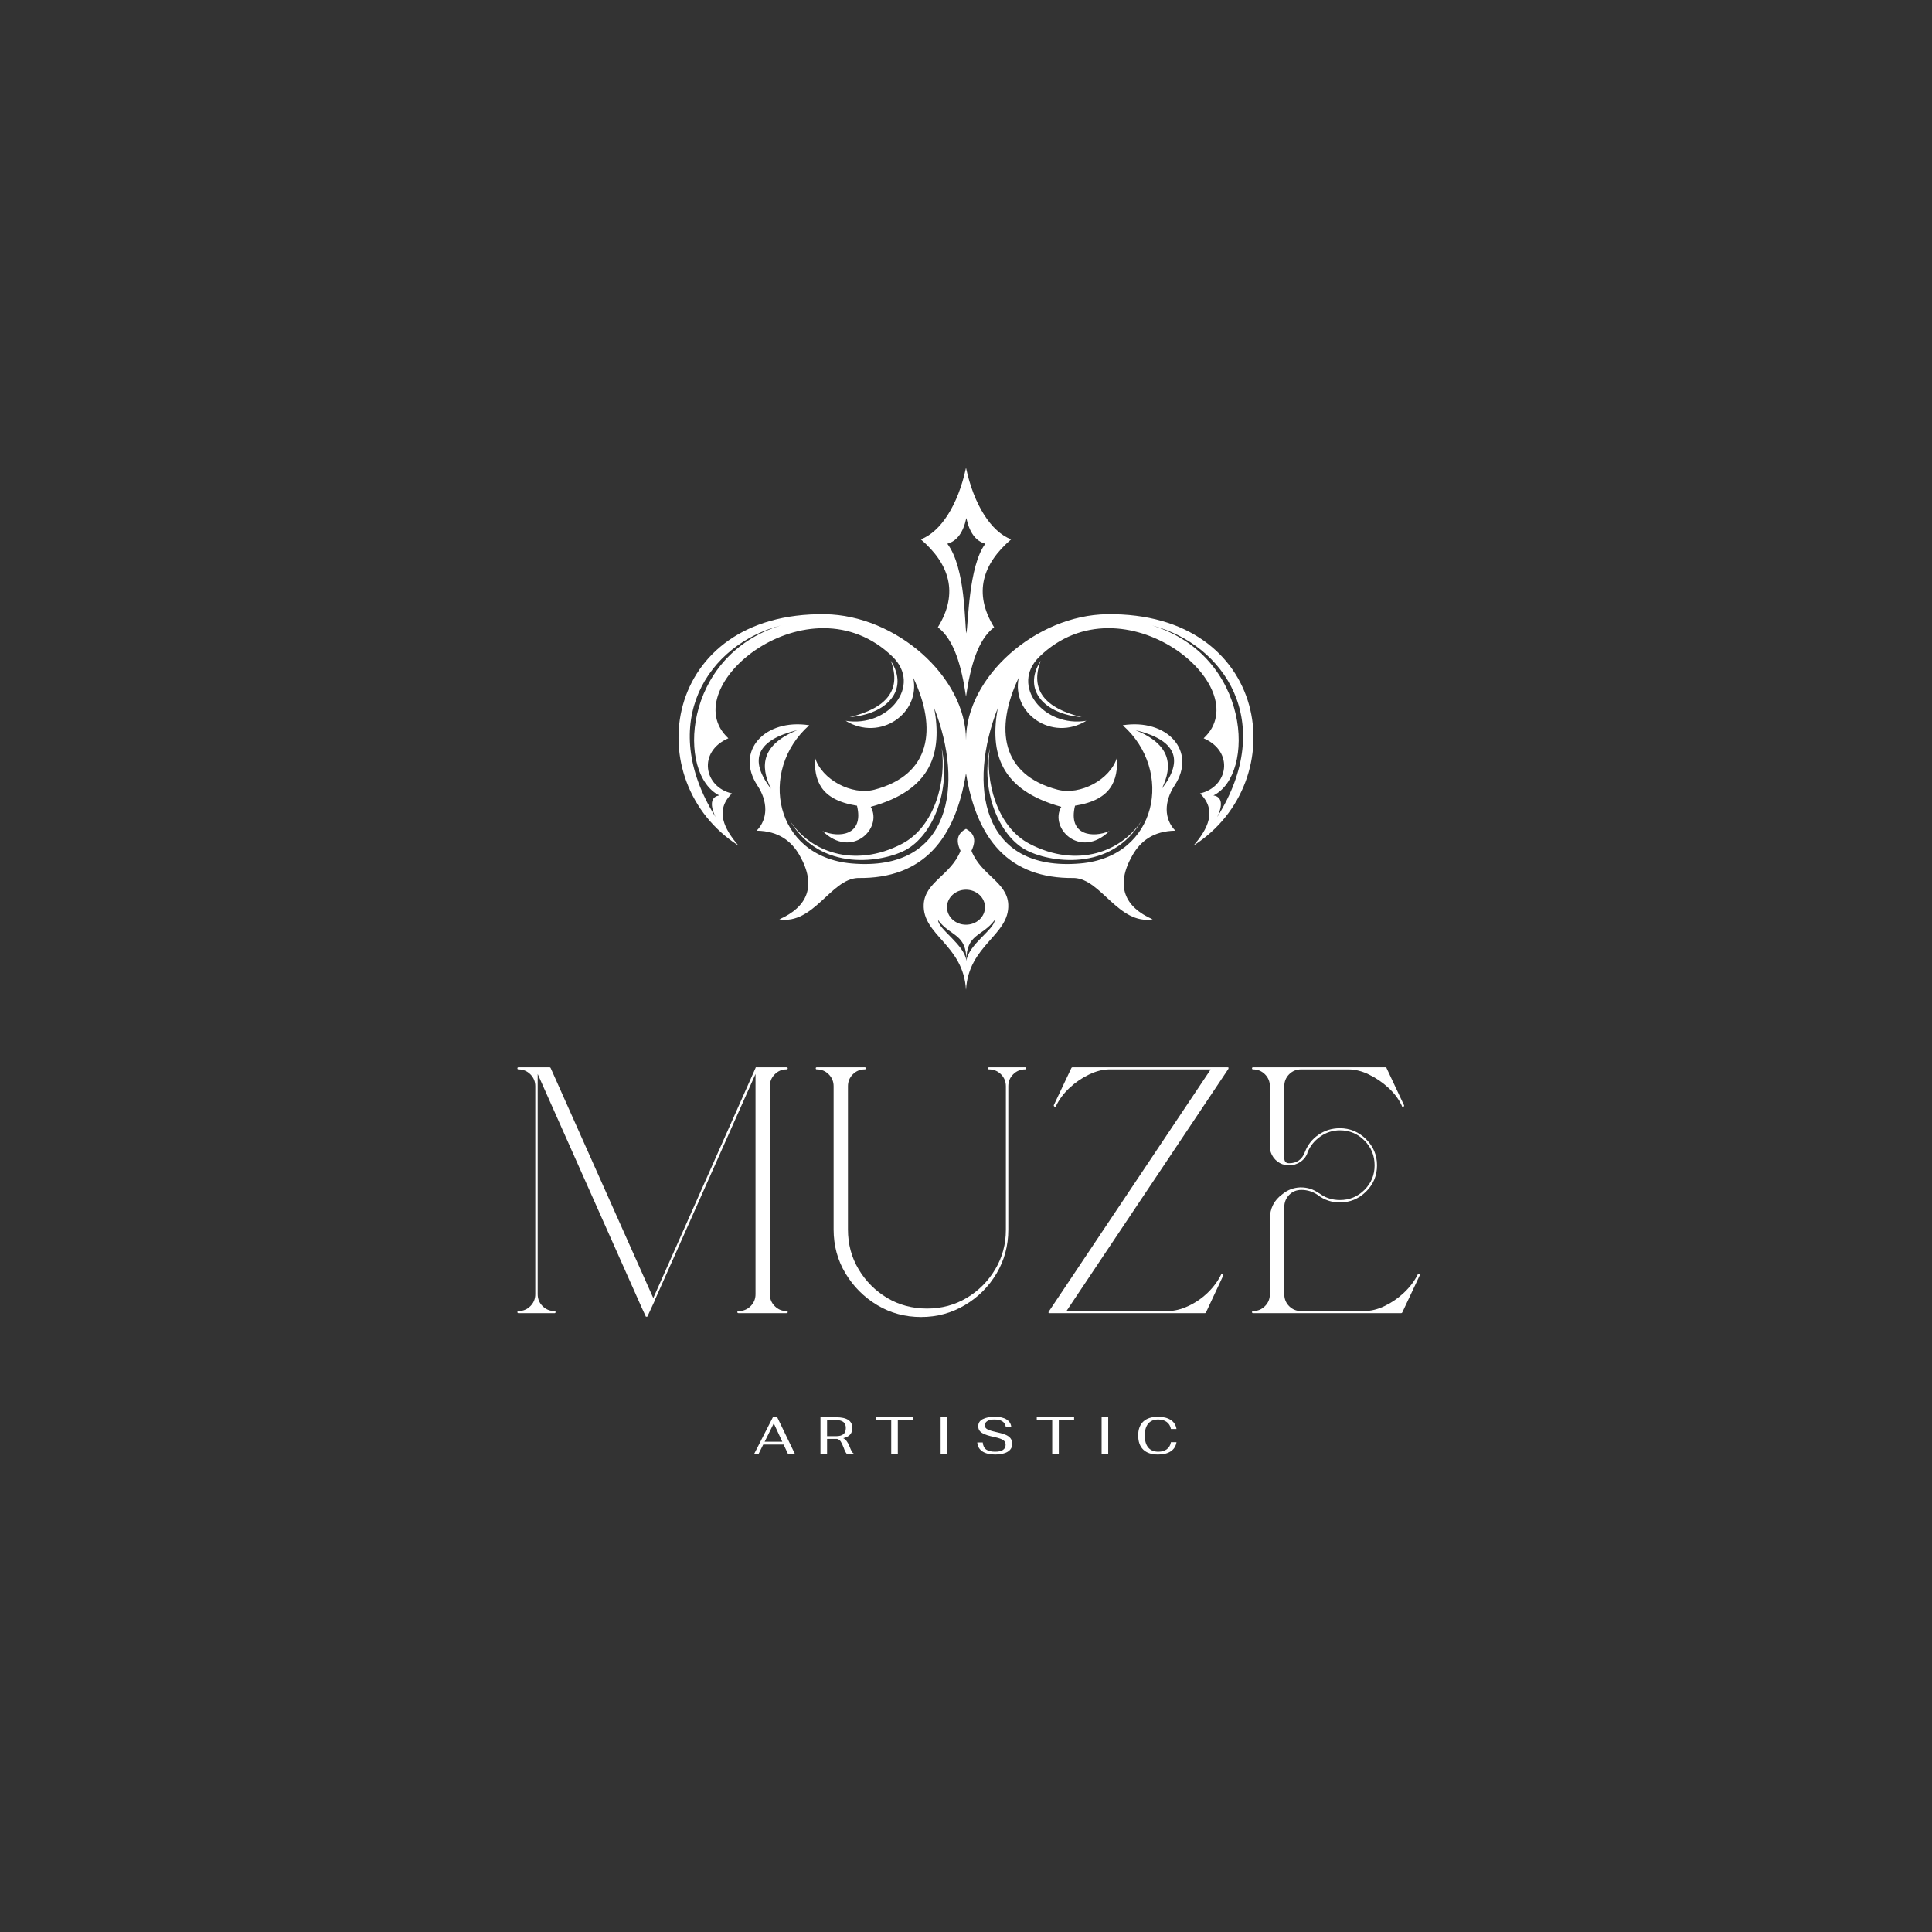 <?xml version="1.0" encoding="UTF-8"?> <svg xmlns="http://www.w3.org/2000/svg" xmlns:xlink="http://www.w3.org/1999/xlink" width="500" zoomAndPan="magnify" viewBox="0 0 375 375" height="500" preserveAspectRatio="xMidYMid meet" version="1.0"><rect x="0" y="0" width="375" height="375" fill="#333333" stroke="none"/><defs><g></g><clipPath id="4fb80d6845"><path d="M 131.699 90.801 L 243.301 90.801 L 243.301 192.051 L 131.699 192.051 Z M 131.699 90.801 " clip-rule="nonzero"></path></clipPath></defs><g clip-path="url(#4fb80d6845)"><path fill="#ffffff" d="M 187.5 143.66 C 187.5 131.301 173.848 119.406 160.137 119.219 C 128.535 118.789 123.777 151.641 143.336 164.125 C 140.617 160.973 138.66 157.316 142.078 154.004 C 136.605 152.781 135.379 145.875 141.375 143.301 C 130.637 133.379 157.09 111.789 173.246 127.465 C 179.027 133.074 172.383 141.25 164.141 139.902 C 170.848 144.023 178.754 138.41 177.25 131.512 C 181.996 141.461 180.641 150.422 169.715 153.277 C 165.352 154.422 159.461 151.344 158.172 146.988 C 158.016 151.41 159.152 155.254 166.34 156.387 C 167.773 162.258 162.73 162.656 159.664 161.305 C 165.34 166.836 171.395 160.742 169.008 156.605 C 180.914 153.32 182.898 146.086 181.332 137.441 C 187.133 152.277 184.688 169.273 165.316 167.598 C 150.254 166.293 147.121 149.555 157.074 140.77 C 148.496 139.418 142.594 145.766 147.023 152.484 C 149.047 155.547 149.109 158.941 146.867 161.234 C 151.168 161.301 153.645 163.301 155.191 166.008 C 158.586 171.945 156.695 176.059 151.266 178.445 C 157.91 179.527 161.262 170.633 166.496 170.418 C 179.25 170.605 185.422 162.832 187.5 150.098 C 189.574 162.832 195.75 170.605 208.504 170.418 C 213.738 170.633 217.086 179.527 223.734 178.445 C 218.305 176.059 216.41 171.945 219.809 166.008 C 221.355 163.301 223.828 161.301 228.129 161.234 C 225.891 158.941 225.953 155.547 227.973 152.484 C 232.406 145.766 226.5 139.418 217.922 140.77 C 227.875 149.555 224.742 166.293 209.68 167.598 C 190.312 169.273 187.863 152.277 193.664 137.441 C 192.102 146.086 194.086 153.32 205.992 156.605 C 203.605 160.742 209.66 166.836 215.332 161.305 C 212.266 162.656 207.227 162.258 208.66 156.387 C 215.848 155.254 216.984 151.41 216.824 146.988 C 215.535 151.344 209.648 154.422 205.285 153.277 C 194.355 150.422 193.004 141.461 197.746 131.512 C 196.242 138.41 204.152 144.023 210.859 139.902 C 202.613 141.25 195.969 133.074 201.75 127.465 C 217.906 111.789 244.363 133.379 233.625 143.301 C 239.617 145.875 238.395 152.781 232.918 154.004 C 236.34 157.316 234.383 160.973 231.66 164.125 C 251.219 151.641 246.461 118.789 214.863 119.219 C 201.152 119.406 187.5 131.301 187.5 143.66 Z M 187.5 179.488 C 185.461 179.488 183.809 177.969 183.809 176.09 C 183.809 174.215 185.461 172.691 187.5 172.691 C 189.535 172.691 191.188 174.215 191.188 176.09 C 191.188 177.969 189.535 179.488 187.5 179.488 Z M 187.5 160.875 C 186.098 161.652 185.324 162.816 186.438 165.141 C 184.605 169.875 179.496 171.184 179.293 175.551 C 179.02 181.547 187.039 183.387 187.5 192.184 C 187.957 183.387 195.977 181.547 195.703 175.551 C 195.504 171.184 190.395 169.875 188.562 165.141 C 189.672 162.816 188.898 161.652 187.5 160.875 Z M 187.566 100.547 C 186.961 103.363 185.738 105.031 183.875 105.535 C 187.461 110.262 187.211 121.164 187.566 122.934 C 187.953 121.184 187.98 109.855 191.254 105.535 C 189.395 105.031 188.168 103.363 187.566 100.547 Z M 220.426 141.727 C 228.176 143.621 229.918 147.395 225.512 153.086 C 227.738 148.516 227.211 144.496 220.426 141.727 Z M 193.07 178.582 C 193.047 180.383 187.918 183.359 187.578 186.527 C 187.539 181.164 190.609 181.871 193.07 178.582 Z M 154.73 141.727 C 146.977 143.621 145.234 147.395 149.641 153.086 C 147.414 148.516 147.941 144.496 154.73 141.727 Z M 182.082 178.582 C 182.109 180.383 187.238 183.359 187.578 186.527 C 187.613 181.164 184.543 181.871 182.082 178.582 Z M 138.895 158.598 C 127.371 140.113 137.48 125.086 151.512 121.406 C 132.371 127.32 131.391 150.367 139.629 154.398 C 138.258 154.582 137.555 155.801 138.895 158.598 Z M 236.258 158.598 C 247.832 140.113 237.625 125.086 223.641 121.406 C 242.781 127.32 243.766 150.367 235.523 154.398 C 236.898 154.582 237.602 155.801 236.258 158.598 Z M 192.137 145.195 C 190.316 153.387 193.824 162.109 199.137 164.992 C 203.25 167.223 215.688 169.652 221.766 158.992 C 217.934 165.285 209.117 168.656 199.805 163.773 C 193.371 160.398 191.176 151.355 192.137 145.195 Z M 164.941 139.188 C 172.039 138.66 176.582 133.969 172.902 128.242 C 175.066 133.957 172.016 137.473 164.941 139.188 Z M 182.77 145.195 C 184.59 153.387 181.082 162.109 175.77 164.992 C 171.656 167.223 159.219 169.652 153.137 158.992 C 156.969 165.285 165.789 168.656 175.098 163.773 C 181.535 160.398 183.727 151.355 182.77 145.195 Z M 209.961 139.188 C 202.867 138.66 198.324 133.969 202.004 128.242 C 199.84 133.957 202.891 137.473 209.961 139.188 Z M 187.5 90.801 C 189.055 98.062 192.402 103.211 196.262 104.688 C 190.742 109.426 188.848 115.082 192.957 121.75 C 189.781 124.188 188.371 129.289 187.5 135.203 C 186.625 129.289 185.219 124.188 182.039 121.75 C 186.152 115.082 184.254 109.426 178.734 104.688 C 182.594 103.211 185.941 98.062 187.5 90.801 " fill-opacity="1" fill-rule="evenodd"></path></g><g fill="#ffffff" fill-opacity="1"><g transform="translate(97.505, 254.677)"><g><path d="M 55.125 -0.203 C 55.301 -0.203 55.391 -0.133 55.391 0 C 55.391 0.133 55.301 0.203 55.125 0.203 L 45.875 0.203 C 45.695 0.203 45.609 0.133 45.609 0 C 45.609 -0.133 45.695 -0.203 45.875 -0.203 C 46.781 -0.203 47.551 -0.52 48.188 -1.156 C 48.82 -1.789 49.141 -2.562 49.141 -3.469 L 49.141 -46.219 L 29.5 -2.109 C 29.5 -2.109 29.5 -2.086 29.5 -2.047 L 28.203 0.75 C 28.203 0.707 28.203 0.707 28.203 0.75 C 28.16 0.789 28.141 0.836 28.141 0.891 C 28.141 0.836 28.141 0.836 28.141 0.891 C 28.141 0.891 28.117 0.891 28.078 0.891 C 28.078 0.891 28.051 0.891 28 0.891 C 27.957 0.891 27.938 0.891 27.938 0.891 C 27.895 0.891 27.875 0.891 27.875 0.891 C 27.914 0.891 27.914 0.891 27.875 0.891 C 27.82 0.836 27.797 0.789 27.797 0.75 L 26.984 -1.016 L 6.859 -46.219 L 6.859 -3.469 C 6.859 -2.562 7.176 -1.789 7.812 -1.156 C 8.445 -0.52 9.219 -0.203 10.125 -0.203 C 10.258 -0.203 10.328 -0.133 10.328 0 C 10.328 0.133 10.258 0.203 10.125 0.203 L 3.125 0.203 C 2.988 0.203 2.922 0.133 2.922 0 C 2.922 -0.133 2.988 -0.203 3.125 -0.203 C 4.031 -0.203 4.801 -0.52 5.438 -1.156 C 6.07 -1.789 6.391 -2.562 6.391 -3.469 L 6.391 -43.844 C 6.391 -44.75 6.07 -45.52 5.438 -46.156 C 4.801 -46.789 4.031 -47.109 3.125 -47.109 C 2.988 -47.109 2.922 -47.176 2.922 -47.312 C 2.922 -47.445 2.988 -47.516 3.125 -47.516 L 9.172 -47.516 C 9.266 -47.516 9.332 -47.469 9.375 -47.375 L 29.297 -2.719 L 49.141 -47.375 C 49.141 -47.375 49.141 -47.395 49.141 -47.438 C 49.18 -47.438 49.203 -47.461 49.203 -47.516 C 49.203 -47.516 49.227 -47.516 49.281 -47.516 C 49.281 -47.516 49.301 -47.516 49.344 -47.516 L 55.125 -47.516 C 55.301 -47.516 55.391 -47.445 55.391 -47.312 C 55.391 -47.176 55.301 -47.109 55.125 -47.109 C 54.258 -47.109 53.508 -46.789 52.875 -46.156 C 52.238 -45.52 51.922 -44.75 51.922 -43.844 L 51.922 -3.469 C 51.922 -2.562 52.238 -1.789 52.875 -1.156 C 53.508 -0.52 54.258 -0.203 55.125 -0.203 Z M 55.125 -0.203 "></path></g></g></g><g fill="#ffffff" fill-opacity="1"><g transform="translate(155.82, 254.677)"><g><path d="M 43.156 -47.516 C 43.289 -47.516 43.359 -47.445 43.359 -47.312 C 43.359 -47.176 43.289 -47.109 43.156 -47.109 C 42.25 -47.109 41.477 -46.789 40.844 -46.156 C 40.207 -45.52 39.891 -44.75 39.891 -43.844 L 39.891 -15.969 C 39.891 -12.883 39.129 -10.062 37.609 -7.5 C 36.098 -4.945 34.051 -2.898 31.469 -1.359 C 28.883 0.18 26.051 0.953 22.969 0.953 C 19.844 0.953 17 0.18 14.438 -1.359 C 11.883 -2.898 9.836 -4.945 8.297 -7.5 C 6.754 -10.062 5.984 -12.91 5.984 -16.047 L 5.984 -43.844 C 5.984 -44.75 5.664 -45.52 5.031 -46.156 C 4.395 -46.789 3.625 -47.109 2.719 -47.109 C 2.582 -47.109 2.516 -47.176 2.516 -47.312 C 2.516 -47.445 2.582 -47.516 2.719 -47.516 L 12.031 -47.516 C 12.164 -47.516 12.234 -47.445 12.234 -47.312 C 12.234 -47.176 12.164 -47.109 12.031 -47.109 C 11.125 -47.109 10.352 -46.789 9.719 -46.156 C 9.082 -45.52 8.766 -44.75 8.766 -43.844 L 8.766 -16.047 C 8.766 -13.191 9.457 -10.609 10.844 -8.297 C 12.227 -5.984 14.07 -4.133 16.375 -2.75 C 18.688 -1.375 21.27 -0.688 24.125 -0.688 C 26.938 -0.688 29.5 -1.375 31.812 -2.75 C 34.125 -4.133 35.969 -5.984 37.344 -8.297 C 38.727 -10.609 39.422 -13.164 39.422 -15.969 L 39.422 -43.844 C 39.422 -44.75 39.102 -45.52 38.469 -46.156 C 37.832 -46.789 37.062 -47.109 36.156 -47.109 C 36.02 -47.109 35.953 -47.176 35.953 -47.312 C 35.953 -47.445 36.02 -47.516 36.156 -47.516 Z M 43.156 -47.516 "></path></g></g></g><g fill="#ffffff" fill-opacity="1"><g transform="translate(201.764, 254.677)"><g><path d="M 36.703 -47.438 C 36.703 -47.352 36.68 -47.266 36.641 -47.172 L 5.234 -0.203 L 24.875 -0.203 C 26.145 -0.203 27.469 -0.52 28.844 -1.156 C 30.227 -1.789 31.488 -2.648 32.625 -3.734 C 33.758 -4.828 34.645 -6.031 35.281 -7.344 C 35.32 -7.477 35.41 -7.5 35.547 -7.406 C 35.586 -7.406 35.633 -7.359 35.688 -7.266 C 35.688 -7.223 35.688 -7.18 35.688 -7.141 L 32.281 0.141 C 32.238 0.18 32.172 0.203 32.078 0.203 L 1.969 0.203 C 1.875 0.203 1.805 0.18 1.766 0.141 C 1.723 0.047 1.742 -0.047 1.828 -0.141 L 33.234 -47.109 L 13.594 -47.109 C 12.32 -47.109 10.992 -46.773 9.609 -46.109 C 8.234 -45.453 6.977 -44.594 5.844 -43.531 C 4.707 -42.469 3.82 -41.281 3.188 -39.969 C 3.145 -39.875 3.078 -39.828 2.984 -39.828 C 2.984 -39.828 2.961 -39.848 2.922 -39.891 C 2.879 -39.891 2.832 -39.938 2.781 -40.031 C 2.781 -40.082 2.781 -40.129 2.781 -40.172 L 6.188 -47.375 C 6.227 -47.469 6.297 -47.516 6.391 -47.516 L 36.5 -47.516 C 36.594 -47.516 36.66 -47.488 36.703 -47.438 Z M 36.703 -47.438 "></path></g></g></g><g fill="#ffffff" fill-opacity="1"><g transform="translate(240.233, 254.677)"><g><path d="M 35.203 -7.406 C 35.336 -7.363 35.383 -7.273 35.344 -7.141 L 31.953 0.062 C 31.898 0.156 31.828 0.203 31.734 0.203 L 8.844 0.203 C 8.844 0.203 8.648 0.203 8.266 0.203 C 7.879 0.203 7.492 0.203 7.109 0.203 C 6.723 0.203 6.531 0.203 6.531 0.203 C 6.531 0.203 6.234 0.203 5.641 0.203 C 5.055 0.203 4.469 0.203 3.875 0.203 C 3.281 0.203 2.984 0.203 2.984 0.203 C 2.848 0.203 2.781 0.133 2.781 0 C 2.781 -0.133 2.848 -0.203 2.984 -0.203 C 3.891 -0.203 4.66 -0.52 5.297 -1.156 C 5.93 -1.789 6.25 -2.562 6.25 -3.469 L 6.25 -18.078 C 6.25 -20.117 7.066 -21.727 8.703 -22.906 C 9.703 -23.719 10.832 -24.148 12.094 -24.203 C 12.145 -24.203 12.211 -24.203 12.297 -24.203 C 13.566 -24.203 14.703 -23.836 15.703 -23.109 C 15.703 -23.109 15.711 -23.109 15.734 -23.109 C 15.754 -23.109 15.766 -23.109 15.766 -23.109 C 16.941 -22.203 18.301 -21.75 19.844 -21.75 C 21.707 -21.75 23.297 -22.406 24.609 -23.719 C 25.922 -25.031 26.578 -26.617 26.578 -28.484 C 26.578 -30.379 25.922 -31.984 24.609 -33.297 C 23.297 -34.617 21.707 -35.281 19.844 -35.281 C 18.438 -35.281 17.156 -34.867 16 -34.047 C 14.852 -33.234 14.031 -32.191 13.531 -30.922 C 13.531 -30.879 13.531 -30.859 13.531 -30.859 C 13.258 -30.129 12.789 -29.551 12.125 -29.125 C 11.469 -28.695 10.754 -28.484 9.984 -28.484 C 9.941 -28.484 9.898 -28.484 9.859 -28.484 C 9.453 -28.484 9.086 -28.551 8.766 -28.688 L 8.703 -28.688 C 7.973 -28.957 7.379 -29.41 6.922 -30.047 C 6.473 -30.68 6.25 -31.383 6.25 -32.156 L 6.25 -43.844 C 6.25 -44.75 5.93 -45.52 5.297 -46.156 C 4.66 -46.789 3.891 -47.109 2.984 -47.109 C 2.848 -47.109 2.781 -47.176 2.781 -47.312 C 2.781 -47.445 2.848 -47.516 2.984 -47.516 L 6.531 -47.516 C 6.531 -47.516 6.723 -47.516 7.109 -47.516 C 7.492 -47.516 7.879 -47.516 8.266 -47.516 C 8.648 -47.516 8.844 -47.516 8.844 -47.516 C 8.844 -47.516 9.316 -47.516 10.266 -47.516 C 11.211 -47.516 12.445 -47.516 13.969 -47.516 C 15.488 -47.516 17.086 -47.516 18.766 -47.516 C 20.441 -47.516 22.035 -47.516 23.547 -47.516 C 25.066 -47.516 26.301 -47.516 27.25 -47.516 C 28.207 -47.516 28.688 -47.516 28.688 -47.516 C 28.82 -47.516 28.891 -47.469 28.891 -47.375 L 32.281 -40.172 C 32.332 -40.129 32.332 -40.082 32.281 -40.031 C 32.281 -39.938 32.258 -39.891 32.219 -39.891 C 32.176 -39.848 32.129 -39.828 32.078 -39.828 C 31.992 -39.828 31.926 -39.875 31.875 -39.969 L 31.875 -40.031 C 31.289 -41.301 30.422 -42.469 29.266 -43.531 C 28.109 -44.594 26.848 -45.453 25.484 -46.109 C 24.129 -46.773 22.797 -47.109 21.484 -47.109 L 12.297 -47.109 C 11.391 -47.109 10.617 -46.789 9.984 -46.156 C 9.359 -45.52 9.047 -44.75 9.047 -43.844 L 9.047 -29.906 C 9.047 -29.227 9.359 -28.891 9.984 -28.891 C 11.484 -28.891 12.504 -29.613 13.047 -31.062 C 13.586 -32.469 14.469 -33.586 15.688 -34.422 C 16.914 -35.266 18.301 -35.688 19.844 -35.688 C 21.789 -35.688 23.477 -34.984 24.906 -33.578 C 26.332 -32.172 27.047 -30.473 27.047 -28.484 C 27.047 -26.484 26.332 -24.781 24.906 -23.375 C 23.477 -21.977 21.789 -21.281 19.844 -21.281 C 18.219 -21.281 16.77 -21.773 15.5 -22.766 C 15.445 -22.766 15.445 -22.766 15.5 -22.766 C 14.539 -23.398 13.5 -23.719 12.375 -23.719 C 11.414 -23.719 10.617 -23.391 9.984 -22.734 C 9.359 -22.078 9.047 -21.297 9.047 -20.391 L 9.047 -3.469 C 9.047 -2.562 9.359 -1.789 9.984 -1.156 C 10.617 -0.52 11.391 -0.203 12.297 -0.203 L 24.531 -0.203 C 25.852 -0.203 27.191 -0.531 28.547 -1.188 C 29.91 -1.844 31.156 -2.703 32.281 -3.766 C 33.414 -4.836 34.301 -6.004 34.938 -7.266 L 34.938 -7.344 C 34.977 -7.477 35.066 -7.5 35.203 -7.406 Z M 35.203 -7.406 "></path></g></g></g><g fill="#ffffff" fill-opacity="1"><g transform="translate(146.265, 282.215)"><g><path d="M 5.828 -1.828 L 1.875 -1.828 L 0.969 0 L 0.109 0 L 3.797 -7.219 L 4.547 -7.219 L 8.031 0 L 6.688 0 Z M 5.578 -2.375 L 3.922 -5.938 L 2.156 -2.375 Z M 5.578 -2.375 "></path></g></g></g><g fill="#ffffff" fill-opacity="1"><g transform="translate(158.503, 282.215)"><g><path d="M 6.359 -1.531 C 6.523 -1.113 6.672 -0.781 6.797 -0.531 C 6.93 -0.289 7.062 -0.148 7.188 -0.109 L 7.188 0 L 5.875 0 C 5.656 -0.238 5.441 -0.66 5.234 -1.266 C 5.047 -1.754 4.863 -2.133 4.688 -2.406 C 4.508 -2.676 4.281 -2.848 4 -2.922 L 2.031 -2.922 L 2.031 0 L 0.75 0 L 0.75 -7.125 L 3.781 -7.125 C 5.883 -7.125 6.938 -6.426 6.938 -5.031 C 6.938 -3.988 6.348 -3.332 5.172 -3.062 C 5.43 -2.938 5.648 -2.75 5.828 -2.5 C 6.016 -2.258 6.191 -1.938 6.359 -1.531 Z M 2.031 -3.453 L 3.797 -3.453 C 4.391 -3.453 4.848 -3.57 5.172 -3.812 C 5.504 -4.062 5.672 -4.469 5.672 -5.031 C 5.672 -5.582 5.504 -5.977 5.172 -6.219 C 4.848 -6.457 4.391 -6.578 3.797 -6.578 L 2.031 -6.578 Z M 2.031 -3.453 "></path></g></g></g><g fill="#ffffff" fill-opacity="1"><g transform="translate(169.908, 282.215)"><g><path d="M 3.078 -6.578 L 0.078 -6.578 L 0.078 -7.125 L 7.328 -7.125 L 7.328 -6.578 L 4.359 -6.578 L 4.359 0 L 3.078 0 Z M 3.078 -6.578 "></path></g></g></g><g fill="#ffffff" fill-opacity="1"><g transform="translate(181.434, 282.215)"><g><path d="M 1.141 -7.125 L 2.422 -7.125 L 2.422 0 L 1.141 0 Z M 1.141 -7.125 "></path></g></g></g><g fill="#ffffff" fill-opacity="1"><g transform="translate(189.11, 282.215)"><g><path d="M 4.062 0.109 C 3.008 0.109 2.176 -0.094 1.562 -0.5 C 0.957 -0.914 0.629 -1.492 0.578 -2.234 L 1.641 -2.234 C 1.691 -1.609 1.914 -1.148 2.312 -0.859 C 2.707 -0.578 3.285 -0.438 4.047 -0.438 C 4.711 -0.438 5.219 -0.551 5.562 -0.781 C 5.906 -1.008 6.078 -1.348 6.078 -1.797 C 6.078 -2.047 6.008 -2.258 5.875 -2.438 C 5.75 -2.613 5.52 -2.77 5.188 -2.906 C 4.863 -3.051 4.398 -3.188 3.797 -3.312 C 2.848 -3.5 2.102 -3.742 1.562 -4.047 C 1.031 -4.348 0.766 -4.789 0.766 -5.375 C 0.766 -6.008 1.062 -6.473 1.656 -6.766 C 2.25 -7.066 3.016 -7.219 3.953 -7.219 C 4.941 -7.219 5.707 -7.047 6.25 -6.703 C 6.789 -6.359 7.098 -5.891 7.172 -5.297 L 6.109 -5.297 C 6.004 -5.785 5.77 -6.141 5.406 -6.359 C 5.039 -6.578 4.535 -6.688 3.891 -6.688 C 3.285 -6.688 2.828 -6.582 2.516 -6.375 C 2.203 -6.176 2.047 -5.906 2.047 -5.562 C 2.047 -5.363 2.102 -5.191 2.219 -5.047 C 2.332 -4.898 2.547 -4.766 2.859 -4.641 C 3.172 -4.516 3.613 -4.391 4.188 -4.266 C 4.926 -4.109 5.52 -3.941 5.969 -3.766 C 6.414 -3.598 6.758 -3.367 7 -3.078 C 7.238 -2.785 7.359 -2.406 7.359 -1.938 C 7.359 -1.289 7.062 -0.785 6.469 -0.422 C 5.875 -0.066 5.07 0.109 4.062 0.109 Z M 4.062 0.109 "></path></g></g></g><g fill="#ffffff" fill-opacity="1"><g transform="translate(201.155, 282.215)"><g><path d="M 3.078 -6.578 L 0.078 -6.578 L 0.078 -7.125 L 7.328 -7.125 L 7.328 -6.578 L 4.359 -6.578 L 4.359 0 L 3.078 0 Z M 3.078 -6.578 "></path></g></g></g><g fill="#ffffff" fill-opacity="1"><g transform="translate(212.681, 282.215)"><g><path d="M 1.141 -7.125 L 2.422 -7.125 L 2.422 0 L 1.141 0 Z M 1.141 -7.125 "></path></g></g></g><g fill="#ffffff" fill-opacity="1"><g transform="translate(220.357, 282.215)"><g><path d="M 4.422 0.109 C 3.172 0.109 2.211 -0.207 1.547 -0.844 C 0.891 -1.477 0.562 -2.395 0.562 -3.594 C 0.562 -4.758 0.891 -5.656 1.547 -6.281 C 2.211 -6.906 3.164 -7.219 4.406 -7.219 C 5.438 -7.219 6.266 -7.008 6.891 -6.594 C 7.516 -6.188 7.883 -5.602 8 -4.844 L 6.922 -4.844 C 6.816 -5.426 6.547 -5.879 6.109 -6.203 C 5.68 -6.523 5.129 -6.688 4.453 -6.688 C 3.609 -6.688 2.961 -6.422 2.516 -5.891 C 2.066 -5.359 1.844 -4.594 1.844 -3.594 C 1.844 -2.57 2.066 -1.789 2.516 -1.25 C 2.973 -0.707 3.625 -0.438 4.469 -0.438 C 5.133 -0.438 5.68 -0.594 6.109 -0.906 C 6.547 -1.227 6.816 -1.688 6.922 -2.281 L 8 -2.281 C 7.883 -1.52 7.516 -0.93 6.891 -0.516 C 6.266 -0.098 5.441 0.109 4.422 0.109 Z M 4.422 0.109 "></path></g></g></g></svg> 